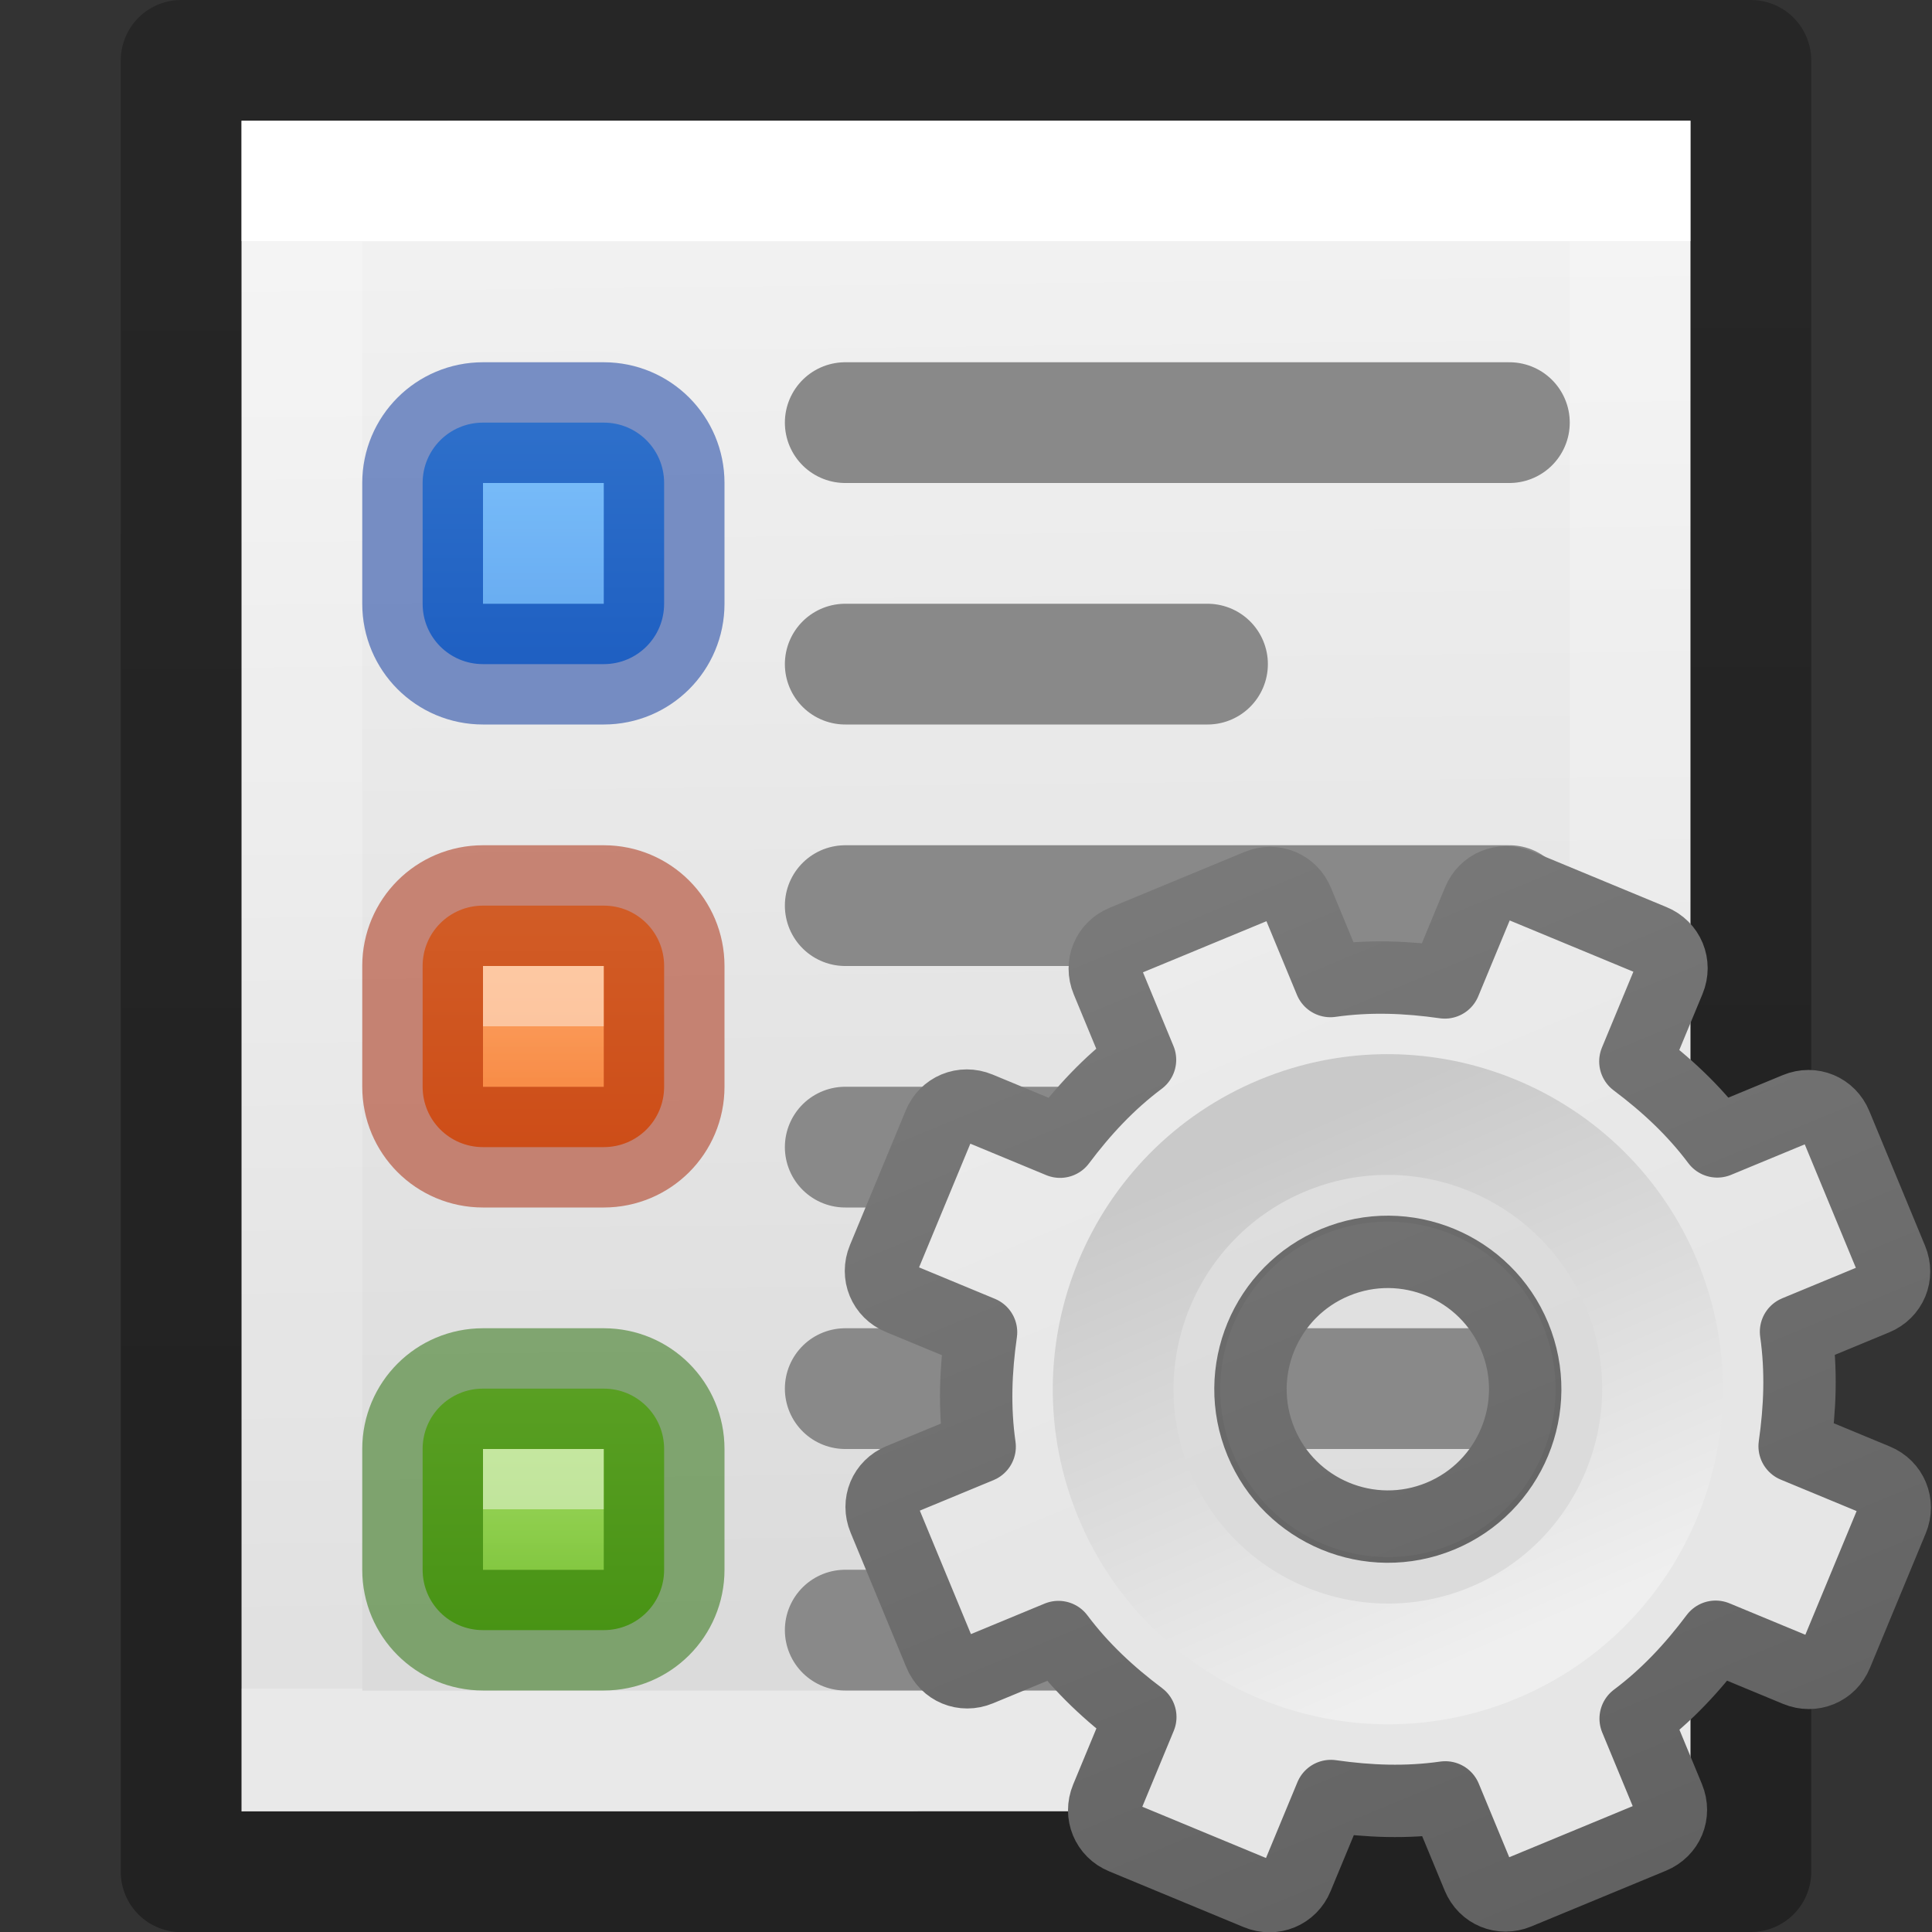 <svg height="16" width="16" xmlns="http://www.w3.org/2000/svg" xmlns:xlink="http://www.w3.org/1999/xlink"><rect width="100%" height="100%" fill="#333333" stroke="none"/><linearGradient id="a" gradientUnits="userSpaceOnUse" x1="4.5" x2="4.5" y1="3" y2="6"><stop offset="0" stop-color="#64baff"/><stop offset="1" stop-color="#3689e6"/></linearGradient><linearGradient id="b" gradientUnits="userSpaceOnUse" x1="4.5" x2="4.5" xlink:href="#g" y1="4.5" y2="5"/><linearGradient id="c" gradientTransform="translate(0 8)" gradientUnits="userSpaceOnUse" x1="4.5" x2="4.5" xlink:href="#g" y1="4.5" y2="5"/><linearGradient id="d" gradientTransform="translate(0 4)" gradientUnits="userSpaceOnUse" x1="4.5" x2="4.5" xlink:href="#g" y1="4.5" y2="5"/><linearGradient id="e" gradientUnits="userSpaceOnUse" x1="4.5" x2="4.5" y1="7" y2="10"><stop offset="0" stop-color="#ffa154"/><stop offset="1" stop-color="#f37329"/></linearGradient><linearGradient id="f" gradientUnits="userSpaceOnUse" x1="4.5" x2="4.5" y1="11" y2="14"><stop offset="0" stop-color="#9bdb4d"/><stop offset="1" stop-color="#68b723"/></linearGradient><linearGradient id="g" gradientTransform="matrix(.243 0 0 .351 2.162 -1.433)" gradientUnits="userSpaceOnUse" x1="24" x2="24" y1="6.923" y2="41.077"><stop offset="0" stop-color="#fff"/><stop offset="0" stop-color="#fff" stop-opacity=".235"/><stop offset="1" stop-color="#fff" stop-opacity=".157"/><stop offset="1" stop-color="#fff" stop-opacity=".392"/></linearGradient><linearGradient id="h" gradientTransform="matrix(.286 0 0 .304 1.143 -.768)" gradientUnits="userSpaceOnUse" x1="25.132" x2="25.583" y1=".985" y2="43.614"><stop offset="0" stop-color="#f4f4f4"/><stop offset="1" stop-color="#dbdbdb"/></linearGradient><linearGradient id="i" gradientTransform="matrix(.254 0 0 .305 19.129 -1.686)" gradientUnits="userSpaceOnUse" x1="-51.733" x2="-51.786" y1="46.507" y2="2.906"><stop offset="0" stop-opacity=".34"/><stop offset="1" stop-opacity=".247"/></linearGradient><linearGradient id="j" gradientUnits="userSpaceOnUse" x1="11.721" x2="11.721" y1="1.784" y2="11.976"><stop offset="0" stop-color="#f6f6f6"/><stop offset="1" stop-color="#e6e6e6"/></linearGradient><linearGradient id="k" gradientUnits="userSpaceOnUse" x1="9.721" x2="9.721" y1="2.733" y2="15.752"><stop offset="0" stop-color="#888"/><stop offset="1" stop-color="#626262"/></linearGradient><linearGradient id="l" gradientUnits="userSpaceOnUse" x1="12.814" x2="12.742" y1="13.774" y2="9.726"><stop offset="0" stop-color="#efefef"/><stop offset="1" stop-color="#c9c9c9"/></linearGradient><g transform="translate(-0 1.001)"><path d="m2-.001h12v14l-12.0.001z" fill="url(#h)"/><g fill="none"><path d="m13.5 13.499-11.0.001 0-13.001 11-.001z" stroke="url(#g)" stroke-linecap="round"/><path d="m1.5-.501c2.521 0 13.0 0 13.0 0l0 15-13.0.001z" stroke="url(#i)" stroke-linejoin="round" stroke-width="1"/></g></g><g stroke-linejoin="round"><path d="m4 3.5h1c.277 0 .5.223.5.5v1c0 .277-.223.5-.5.5h-1c-.277 0-.5-.223-.5-.5v-1c0-.277.223-.5.5-.5z" fill="url(#a)" stroke="#002e99" stroke-linecap="square" stroke-opacity=".502"/><path d="m7 3.5h5.5" fill="none" stroke="#898989" stroke-linecap="round"/><path d="m7 5.5h3" fill="none" stroke="#898989" stroke-linecap="round"/><path d="m4 7.5h1c.277 0 .5.223.5.5v1c0 .277-.223.5-.5.5h-1c-.277 0-.5-.223-.5-.5v-1c0-.277.223-.5.5-.5z" fill="url(#e)" stroke="#a62100" stroke-linecap="square" stroke-opacity=".502"/><path d="m7 7.5h5.5" fill="none" stroke="#898989" stroke-linecap="round"/><path d="m7 9.5h3" fill="none" stroke="#898989" stroke-linecap="round"/><path d="m4 11.5h1c.277 0 .5.223.5.5v1c0 .277-.223.5-.5.5h-1c-.277 0-.5-.223-.5-.5v-1c0-.277.223-.5.5-.5z" fill="url(#f)" stroke="#206b00" stroke-linecap="square" stroke-opacity=".502"/><g fill="none"><g stroke="#898989" stroke-linecap="round"><path d="m7 11.5h5.5"/><path d="m7 13.5h3"/></g><g stroke-linejoin="miter"><path d="m4 4.5h1" opacity=".5" stroke="url(#b)"/><path d="m4 8.5h1" opacity=".5" stroke="url(#d)"/><path d="m4 12.5h1" opacity=".5" stroke="url(#c)"/></g></g></g><g transform="matrix(1.051 -.435 .435 1.051 -5.967 4.267)"><path d="m11.219 8c-.124 0-.219.095-.219.219v.625c-.277.071-.526.186-.766.328l-.453-.453c-.088-.088-.225-.088-.312 0l-.75.75c-.088.088-.088.225 0 .312l.453.453c-.142.24-.257.489-.328.766h-.625c-.124 0-.219.095-.219.219v1.062c0 .124.095.219.219.219h.625c.071.277.186.526.328.766l-.453.453c-.088.088-.088.225 0 .312l.75.75c.088.088.225.088.312 0l.453-.453c.24.142.489.257.766.328v.625c0 .124.095.219.219.219h1.062c.124 0 .219-.095.219-.219v-.625c.277-.071.526-.186.766-.328l.453.453c.088.088.225.088.312 0l.75-.75c.088-.088.088-.225 0-.312l-.453-.453c.142-.24.257-.489.328-.766h.625c.124 0 .219-.095.219-.219v-1.062c0-.124-.095-.219-.219-.219h-.625c-.071-.277-.186-.526-.328-.766l.453-.453c.088-.088.088-.225 0-.312l-.75-.75c-.088-.088-.225-.088-.312 0l-.453.453c-.24-.142-.489-.257-.766-.328v-.625c0-.124-.095-.219-.219-.219zm.531 2.75c.552 0 1 .448 1 1s-.448 1-1 1-1-.448-1-1 .448-1 1-1z" display="block" fill="url(#j)" stroke="url(#k)" stroke-linejoin="round" stroke-width=".527"/><path d="m11.75 9.483c-1.25 0-2.267 1.017-2.267 2.267 0 1.25 1.017 2.267 2.267 2.267 1.25 0 2.267-1.017 2.267-2.267 0-1.25-1.017-2.267-2.267-2.267zm0 1.047c.674 0 1.221.547 1.221 1.221 0 .674-.547 1.221-1.221 1.221-.674 0-1.221-.547-1.221-1.221 0-.674.547-1.221 1.221-1.221z" opacity=".05"/><path d="m11.75 9.75c-1.103 0-2 .897-2 2s.897 2 2 2 2-.897 2-2-.897-2-2-2z" fill="none" stroke="url(#l)" stroke-width=".879"/></g></svg>